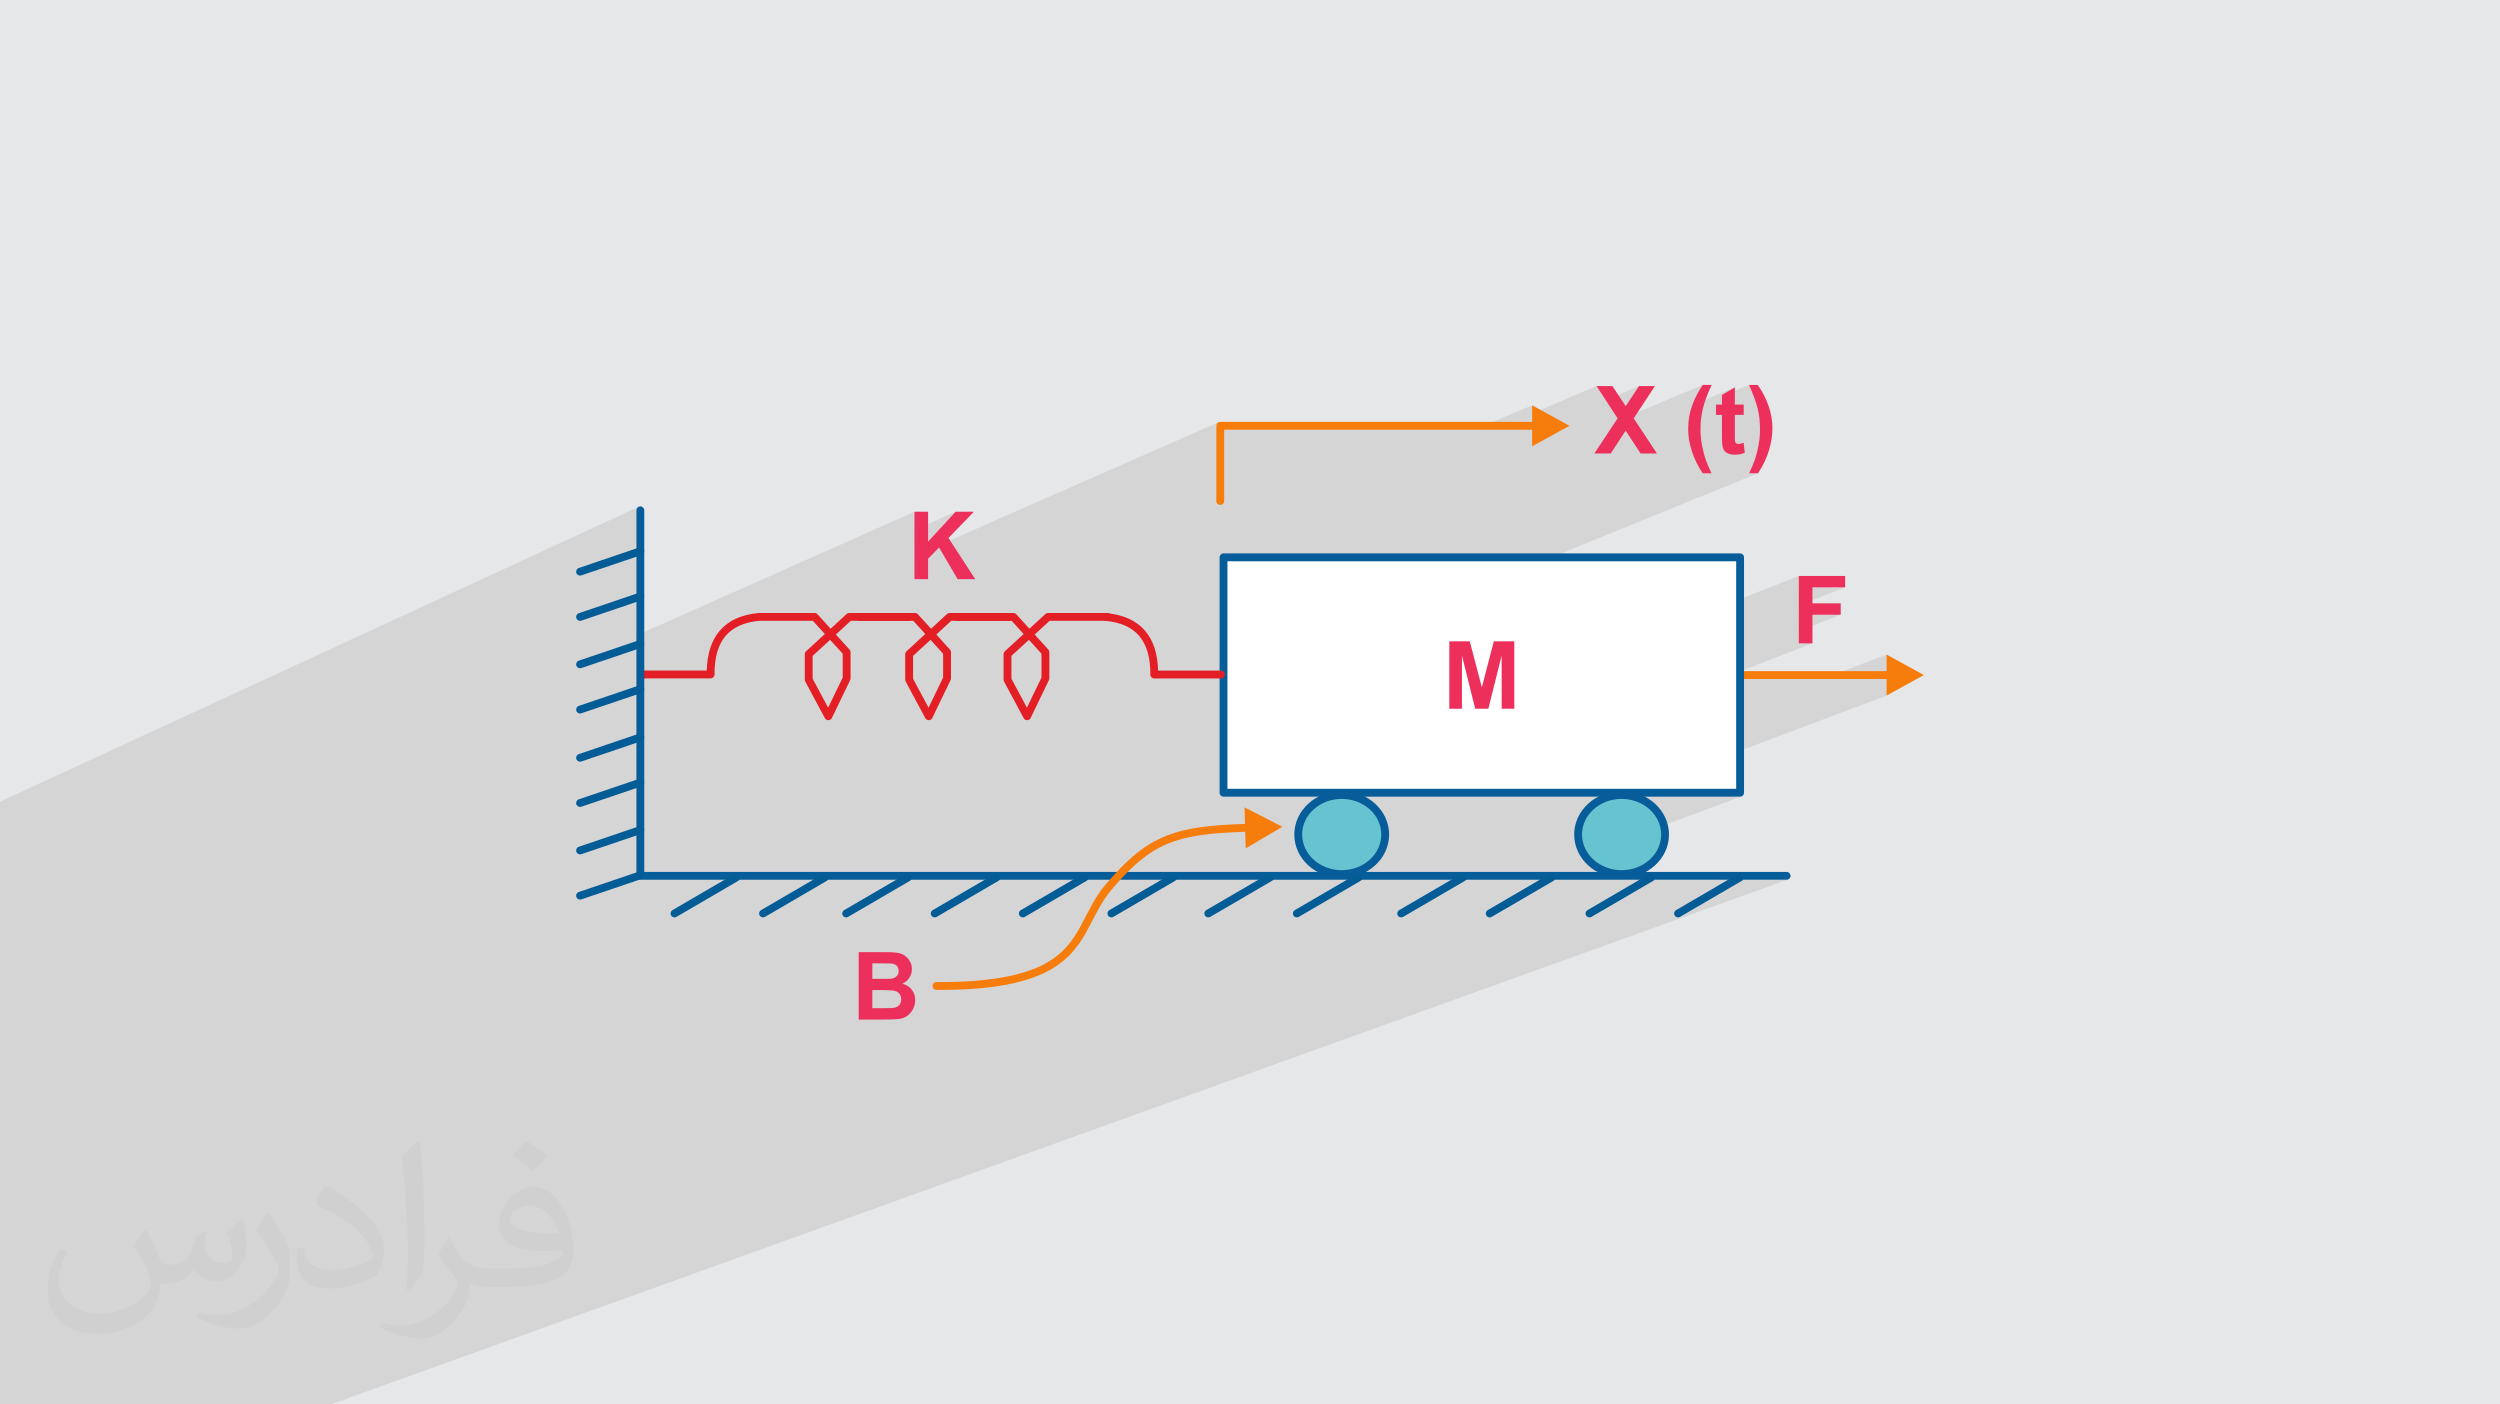 <?xml version="1.0" encoding="UTF-8"?>
<!DOCTYPE svg PUBLIC "-//W3C//DTD SVG 1.1//EN" "http://www.w3.org/Graphics/SVG/1.1/DTD/svg11.dtd">
<!-- Creator: CorelDRAW 2020 (64-Bit) -->
<svg xmlns="http://www.w3.org/2000/svg" xml:space="preserve" width="94.192mm" height="52.917mm" version="1.1" style="shape-rendering:geometricPrecision; text-rendering:geometricPrecision; image-rendering:optimizeQuality; fill-rule:evenodd; clip-rule:evenodd"
viewBox="0 0 9404.92 5283.66"
 xmlns:xlink="http://www.w3.org/1999/xlink"
 xmlns:xodm="http://www.corel.com/coreldraw/odm/2003">
 <defs>
  <style type="text/css">
   <![CDATA[
    .fil6 {fill:#66C3D0}
    .fil0 {fill:#E6E7E8}
    .fil4 {fill:white}
    .fil7 {fill:#E31E24;fill-rule:nonzero}
    .fil9 {fill:#035C96;fill-rule:nonzero}
    .fil5 {fill:#075D9A;fill-rule:nonzero}
    .fil8 {fill:#EC305B;fill-rule:nonzero}
    .fil3 {fill:#F67C0B;fill-rule:nonzero}
    .fil2 {fill:#373435;fill-opacity:0.031}
    .fil1 {fill:#434242;fill-opacity:0.102}
   ]]>
  </style>
 </defs>
 <g id="Layer_x0020_1">
  <polygon class="fil0" points="-0,0 9404.92,0 9404.92,5283.66 -0,5283.66 "/>
  <polygon class="fil1" points="-0,4103.02 -0,4102.38 -0,4092.77 -0,4091.69 -0,4089.06 -0,4070.38 -0,4063.12 -0,4062.75 -0,4058.76 -0,4057.16 -0,4054.06 -0,4049.73 -0,4049.13 -0,4045.18 -0,4044.83 -0,4039.49 -0,4031.15 -0,4031.13 -0,4029.78 -0,4026.27 -0,4018.78 -0,4017.39 -0,4011.57 -0,4010.29 -0,4009.39 -0,4003.62 -0,4003.49 -0,4003.47 -0,3987.52 -0,3984.92 -0,3983.75 -0,3983.72 -0,3983.44 -0,3982.64 -0,3978.44 -0,3970.77 -0,3966.83 -0,3958.58 -0,3956.22 -0,3955.08 -0,3950.93 -0,3937.3 -0,3918.37 -0,3910.27 -0,3906.85 -0,3906.68 -0,3882.43 -0,3879.87 -0,3873.15 -0,3873.01 -0,3870.46 -0,3866.24 -0,3863.84 -0,3859.35 -0,3859.33 -0,3855.25 -0,3853.99 -0,3844.84 -0,3844.8 -0,3844.47 -0,3843.68 -0,3828.85 -0,3826.89 -0,3818.72 -0,3813.37 -0,3812.2 -0,3809.53 -0,3793.55 -0,3779.96 -0,3773.14 -0,3769.25 -0,3764.97 -0,3761.75 -0,3743.94 -0,3740.69 -0,3734.52 -0,3728.05 -0,3725.1 -0,3721.79 -0,3717.53 -0,3716.31 -0,3713.15 -0,3701.26 -0,3699.49 -0,3699.46 -0,3699.07 -0,3698.29 -0,3683.68 -0,3681.41 -0,3672.37 -0,3662.56 -0,3641.95 -0,3636.07 -0,3625.83 -0,3616.11 -0,3612.41 -0,3612.3 -0,3611.97 -0,3608.06 -0,3605.37 -0,3605.35 -0,3604.15 -0,3596.61 -0,3592.38 -0,3587.77 -0,3579.48 -0,3576.29 -0,3567.06 -0,3565.73 -0,3565.67 -0,3550.31 -0,3517.46 -0,3506.49 -0,3484.65 -0,3468.44 -0,3456.69 -0,3454.97 -0,3342.76 -0,3319.63 -0,3303.32 -0,3289.89 -0,3186.69 -0,3162.35 -0,3145.94 -0,3132.55 -0,3024.41 -0,3015.75 2403.17,1906.16 2400.67,1907.52 2398.48,1909.33 2396.67,1911.52 2395.31,1914.02 2394.45,1916.79 2394.16,1919.76 2394.16,2094.3 2413.65,2087.69 2394.16,2096.57 2394.16,2264.45 2413.65,2257.84 2394.16,2266.6 2394.16,2390.73 3440.08,1925.05 3440.08,1993.64 3594.94,1925.05 3491.44,2037.4 3440.08,2060.03 3440.08,2091.48 4584.51,1588.26 4582.66,1589.22 4580.93,1590.5 4579.64,1591.81 4590.51,1587.03 4590.47,1587.06 4579.62,1591.83 4579.37,1592.08 4577.99,1593.98 4576.83,1596.2 4576.58,1596.88 4576.36,1597.57 4576.17,1598.25 4576.01,1598.95 4575.9,1599.64 4575.81,1600.35 4575.76,1601.06 4575.74,1601.79 4575.74,1629.49 4605.27,1616.54 5547.91,1616.54 5763.85,1524.61 5763.85,1555.24 6005.99,1452.38 6040.57,1505.27 6165.69,1452.38 6115.73,1527.89 6068.41,1547.82 6085.39,1573.77 6077.3,1585.98 6405.68,1448.13 6400.09,1456.4 6394.75,1464.84 6389.67,1473.48 6384.81,1482.32 6380.22,1491.33 6375.87,1500.53 6371.76,1509.92 6367.9,1519.5 6366.32,1523.93 6526.48,1456.98 6477.94,1485.67 6477.94,1490.58 6579.61,1448.13 6585.31,1460.97 6590.55,1473.33 6595.32,1485.2 6599.63,1496.58 6603.46,1507.49 6606.85,1517.89 6609.75,1527.8 6612.2,1537.21 6614.28,1546.47 6616.07,1555.86 6617.6,1565.4 6618.85,1575.08 6619.81,1584.88 6620.51,1594.84 6620.92,1604.92 6621.06,1615.14 6621.02,1620.18 6620.91,1625.19 6620.72,1630.16 6620.45,1635.11 6620.11,1640.04 6619.69,1644.94 6619.2,1649.8 6618.64,1654.64 6617.98,1659.49 6617.24,1664.4 6616.43,1669.38 6615.53,1674.43 6614.57,1679.55 6613.53,1684.74 6612.4,1690 6611.2,1695.32 6609.92,1700.61 6608.62,1705.73 6607.3,1710.7 6605.94,1715.51 6604.56,1720.18 6603.15,1724.68 6601.73,1729.03 6600.28,1733.23 6598.66,1737.55 6596.79,1742.31 6594.66,1747.53 6592.25,1753.21 6589.58,1759.33 6586.65,1765.9 6583.44,1772.93 6579.97,1780.4 6613.62,1780.4 5836.85,2096.72 6546.21,2096.72 6546.21,2253.68 6767.02,2166.72 6767.02,2229.72 6818.39,2209.58 6941.3,2209.58 6767.02,2277.64 6767.02,2332.65 6818.39,2312.67 6924.66,2312.67 6767.02,2373.78 6767.02,2420.36 6818.39,2420.36 6546.21,2525.33 6546.21,2554.27 6856.06,2554.27 7097.2,2462.34 7097.2,2524.76 7019.4,2554.27 7097.2,2554.27 7097.2,2616.69 6546.21,2824.23 6546.21,2982.31 6506.53,2997.07 6546.21,2997.07 6549.18,2996.77 6551.95,2995.91 6259.24,3104.64 6260.62,3109.51 6263.1,3124.29 6263.95,3139.51 6263.1,3154.72 6260.62,3169.5 6256.59,3183.76 6251.1,3197.44 6244.21,3210.45 6236.01,3222.72 6226.59,3234.17 6216.03,3244.75 6204.42,3254.34 6191.83,3262.92 6178.34,3270.37 6164.04,3276.64 6092.5,3302.92 6100.35,3303.1 6109.48,3302.89 6118.49,3302.26 6127.36,3301.23 6136.1,3299.8 6144.69,3298 6153.11,3295.81 6161.36,3293.26 6169.43,3290.37 6116.84,3309.66 6145.58,3309.66 6207.25,3287.05 6204.54,3288.28 6167.88,3309.66 6478.1,3309.66 6540.41,3287.05 6537.69,3288.28 6501.04,3309.66 6721.28,3309.66 6724.26,3309.36 6727.03,3308.5 1243.29,5283.66 1241.18,5283.66 1230.25,5283.66 1200.05,5283.66 1157.5,5283.66 1038.38,5283.66 1037.81,5283.66 948.35,5283.66 918.31,5283.66 876.23,5283.66 760.26,5283.66 759.72,5283.66 735.71,5283.66 706.97,5283.66 700,5283.66 664.36,5283.66 639.93,5283.66 630.77,5283.66 600.91,5283.66 559.36,5283.66 494.83,5283.66 462.36,5283.66 446.95,5283.66 446.44,5283.66 393.25,5283.66 391.12,5283.66 358.76,5283.66 348.88,5283.66 319.17,5283.66 314.46,5283.66 278.1,5283.66 216.89,5283.66 192.55,5283.66 168.83,5283.66 168.36,5283.66 45.66,5283.66 21.38,5283.66 16.72,5283.66 -0,5283.66 -0,5278.86 -0,5278.84 -0,5276.93 -0,5266 -0,5263.53 -0,5229.33 -0,5223.43 -0,5223.26 -0,5218.02 -0,5216.08 -0,5202.84 -0,5193.18 -0,5182.71 -0,5171.41 -0,5160.5 -0,5155.95 -0,5153.83 -0,5137.69 -0,5132.92 -0,5129.77 -0,5125.69 -0,5116.49 -0,5116.22 -0,5116.06 -0,5101.59 -0,5084.94 -0,5078.82 -0,5078.01 -0,5076.28 -0,5062.74 -0,5051.77 -0,5051.23 -0,5035.63 -0,5032.03 -0,5022.38 -0,5006.38 -0,4998.19 -0,4996.86 -0,4996.33 -0,4996.17 -0,4984.31 -0,4966.44 -0,4957.5 -0,4952.74 -0,4950.57 -0,4948.78 -0,4944.16 -0,4941.52 -0,4938.87 -0,4930.83 -0,4927.35 -0,4925.54 -0,4923.11 -0,4913.44 -0,4907.24 -0,4896.13 -0,4893.78 -0,4884.24 -0,4884.1 -0,4873.66 -0,4866.51 -0,4864.52 -0,4851.7 -0,4836.51 -0,4832.18 -0,4824.63 -0,4812.99 -0,4808.71 -0,4807.2 -0,4804.5 -0,4795.42 -0,4792.78 -0,4789.86 -0,4781.89 -0,4770.29 -0,4770.15 -0,4719.34 -0,4715.86 -0,4707.24 -0,4705.63 -0,4691.17 -0,4687.02 -0,4666.62 -0,4661.58 -0,4653.23 -0,4653.11 -0,4631.61 -0,4606.97 -0,4605.96 -0,4594.68 -0,4578.46 -0,4541 -0,4540.88 -0,4484.59 -0,4473.57 -0,4472.1 -0,4462.56 -0,4455.71 -0,4431.19 -0,4430.18 -0,4418.79 -0,4418.69 -0,4416.13 -0,4405.13 -0,4395.36 -0,4341.93 -0,4323.97 -0,4322.83 -0,4307.97 -0,4305.72 -0,4304.71 -0,4303.35 -0,4294.73 -0,4289.14 -0,4287.66 -0,4286.57 -0,4279.58 -0,4273.45 -0,4268.49 -0,4266.96 -0,4265.49 -0,4259.71 -0,4252.28 -0,4244.81 -0,4228.91 -0,4221.2 -0,4213.71 -0,4207.97 -0,4195.78 -0,4191.82 -0,4186.29 -0,4185.05 -0,4183.73 -0,4178.06 -0,4172.67 -0,4167.94 -0,4159.19 -0,4148.65 -0,4147.95 -0,4141.25 -0,4141.23 -0,4137.18 -0,4131.84 -0,4129.99 -0,4129.65 -0,4116.06 -0,4108.27 -0,4105.41 "/>
  <path class="fil2" d="M548.54 4627.69c17.95,27.21 29.6,53.36 40.96,82.43 8.45,16.91 12.93,48.09 52.57,48.09 11.61,0 28.28,-3.42 43.06,-11.61 16.63,-8.73 29.32,-21.94 35.94,-42l15.85 -53.36 38.57 -19.02 2.64 2.64c-5.27,20.09 -6.59,39.36 -6.59,54.43 0,44.63 38.57,61.56 69.22,61.56 17.95,0 34.09,-8.73 34.09,-25.11 0,-21.13 -8.98,-57.06 -20.62,-89.29 17.95,-17.95 35.94,-35.94 56.53,-50.47l3.17 1.6c8.98,38.04 14,75.56 14,100.66 0,24.57 -10.83,51.79 -19.81,69.49 -18.49,34.87 -51.25,62.62 -90.87,62.62 -30.1,0 -63.65,-15.07 -86.66,-43.06l-1.32 0c-21.66,26.96 -55.22,51.25 -108.86,51.25l-16.63 0c-2.64,35.41 -10.29,60.49 -21.94,82.95 -31.95,62.34 -126.81,106.47 -216.1,106.47 -124.17,0 -186.51,-71.59 -186.51,-166.96 0,-58.91 19.27,-113.6 48.88,-152.42l24.29 10.04c-18.49,35.41 -30.91,68.68 -30.91,101.45 0,89.29 72.66,131.83 156.4,131.83 77.68,0 173.83,-49.41 191.28,-106.72 -6.59,-62.62 -30.1,-91.93 -66.04,-148.99 10.83,-19.02 24.83,-38.04 42.28,-58.38l3.17 0 0 0 0 0 -0.02 -0.09zm1432.13 -336.04c26.15,16.39 51.79,35.66 76.87,57.85 -14,19.81 -31.45,37.79 -53.11,53.64 -25.11,-20.34 -50.19,-37.79 -75.84,-56.27 17.42,-19.55 34.62,-38.29 52.04,-55.22l0 0 0 0 0 0 0 0 0 0 0.03 0zm13.47 244.11c-42.28,0 -76.87,27.75 -76.87,48.34 0,44.13 84.53,57.85 185.72,57.31 -12.68,-51.79 -57.06,-105.68 -108.86,-105.68l0.01 0.03zm-94.86 236.19c54.96,0 103.04,-1.6 139.74,-10.83 40.96,-10.29 75.56,-30.91 75.56,-45.17 0,-3.7 0,-8.19 -1.32,-11.89 -22.98,2.11 -49.41,2.11 -72.38,2.11 -74.49,0 -131.55,-16.91 -154.02,-58.66 -5.55,-11.61 -9.51,-24.57 -9.51,-39.36 0,-40.43 17.42,-79.79 48.09,-107 25.61,-22.45 53.89,-36.44 82.67,-36.44 52.04,0 93.51,41.75 122.57,107.54 15.85,35.94 26.68,77.4 26.68,129.72 0,34.87 -9.51,64.19 -31.17,85.85 -40.43,39.11 -114.92,53.89 -229.04,53.89l-51.79 0 0 0 -13.47 0c-28.28,0 -48.62,-5.02 -64.72,-17.42l-2.64 0c0.79,6.59 1.32,12.93 1.32,19.02 0,25.61 -8.45,58.38 -25.61,84.53 -50.72,75.3 -105.68,108.04 -153.24,108.04 -48.09,0 -107,-18.49 -160.11,-42.54l9.51 -18.49c17.17,7.13 40.96,11.89 73.7,11.89 85.85,0 198.66,-82.43 212.66,-163 -3.17,-6.59 -8.98,-15.32 -17.17,-24.57 -25.11,-29.85 -40.96,-54.68 -55.75,-80.83 12.68,-25.11 24.29,-45.17 35.13,-63.4l4.49 -0.53c36.72,74.77 69.99,117.55 144.23,117.55l11.61 0 0 0 53.89 0 0 0 0 0 0 0 0 0 0 0 0.09 0.01zm-371.98 79c6.34,-34.34 6.87,-72.91 6.87,-108.86l0 -53.36c0,-99.6 -12.68,-244.36 -22.98,-338.68 17.95,-19.27 43.06,-42 62.87,-57.31l5.81 1.6c13.47,118.62 16.63,256 16.63,383.06 0,33.3 -1.32,65.79 -4.49,89.55 -1.85,30.1 -19.27,52.83 -56.53,87.7l-8.19 -3.7zm-382.8 -157.19c1.85,46.77 24.83,83.49 105.15,83.49 49.93,0 92.19,-12.93 138.96,-35.13 8.45,-3.7 12.93,-8.73 12.93,-12.93 0,-29.32 -22.45,-68.15 -60.23,-103.55 -36.72,-33.3 -85.34,-62.62 -130.76,-82.18 -15.6,-6.59 -20.62,-13.47 -20.62,-20.09 0,-13.47 17.95,-41.75 32.77,-62.09l5.02 -0.53c52.04,27.21 110.17,67.64 153.24,112.53 39.11,41.47 63.4,83.49 63.4,129.19 0,33.81 -10.29,65.51 -26.96,95.11 -57.06,28.79 -117.83,50.72 -178.06,50.72 -73.17,0 -123.1,-34.34 -123.1,-114.92 0,-8.73 0,-22.19 3.17,-39.64l25.11 0 0 0 0 0 0 0 0 0 0 0 -0.02 0zm-132.37 -132.9l45.45 73.45c16.63,27.21 32.23,56.81 32.23,103.55l0 59.7c0,48.34 -30.91,100.13 -80.83,151.38 -39.11,34.62 -73.7,49.41 -105.68,49.41 -47.55,0 -101.98,-14.79 -164.85,-41.75l7.13 -18.49c19.81,5.27 42.79,9.77 71.06,9.77 90.36,-0.53 182.8,-66.57 225.08,-147.15 5.02,-9.26 6.87,-17.95 6.87,-24.04 0,-9.26 -5.02,-19.55 -8.98,-28.79 -22.98,-43.31 -48.62,-82.95 -76.87,-119.68 14.79,-23.25 29.6,-45.7 45.7,-67.9l3.7 0.53 0 0 0 0 0 0 0 0 0 0 -0.02 0.01z"/>
  <g id="_3292003820576">
   <path class="fil3" d="M5707.37 2524.76c-15.81,0 -20.73,21.86 -5.57,28.43 1.81,0.73 3.62,1.09 5.57,1.09l1389.83 0 0 62.42 140.29 -77.17 -140.29 -77.17 0 62.42 -1389.83 0z"/>
   <polygon class="fil4" points="4602.81,2096.72 6546.21,2096.72 6546.21,2982.31 4602.81,2982.31 "/>
   <path class="fil5" d="M4602.81 2081.96l1943.4 0c8.15,0 14.76,6.61 14.76,14.76l0 885.6c0,8.15 -6.61,14.76 -14.76,14.76l-1943.4 0c-8.15,0 -14.76,-6.61 -14.76,-14.76l0 -885.6c0,-8.15 6.61,-14.76 14.76,-14.76zm1928.63 29.52l-1913.86 0 0 856.07 1913.86 0 0 -856.07z"/>
   <path class="fil6" d="M6100.35 2990.68c90.35,0 163.59,66.63 163.59,148.82 0,82.2 -73.24,148.82 -163.59,148.82 -90.34,0 -163.58,-66.63 -163.58,-148.82 0,-82.2 73.24,-148.82 163.58,-148.82z"/>
   <path class="fil5" d="M6100.35 2975.92c48.96,0 93.37,18.13 125.59,47.45 32.6,29.66 52.76,70.71 52.76,116.13 0,45.42 -20.16,86.48 -52.76,116.13 -32.22,29.32 -76.63,47.46 -125.59,47.46 -48.95,0 -93.36,-18.14 -125.59,-47.46 -32.59,-29.66 -52.76,-70.71 -52.76,-116.13 0,-45.42 20.17,-86.48 52.76,-116.13 32.23,-29.32 76.64,-47.45 125.59,-47.45zm105.76 69.25c-26.97,-24.54 -64.36,-39.73 -105.76,-39.73 -41.39,0 -78.78,15.19 -105.75,39.73 -26.61,24.2 -43.07,57.56 -43.07,94.34 0,36.77 16.47,70.13 43.07,94.34 26.97,24.54 64.36,39.73 105.75,39.73 41.4,0 78.79,-15.19 105.76,-39.73 26.61,-24.2 43.07,-57.56 43.07,-94.34 0,-36.77 -16.47,-70.13 -43.07,-94.34z"/>
   <path class="fil6" d="M5047.48 2990.68c90.35,0 163.59,66.63 163.59,148.82 0,82.2 -73.24,148.82 -163.59,148.82 -90.34,0 -163.58,-66.63 -163.58,-148.82 0,-82.2 73.24,-148.82 163.58,-148.82z"/>
   <path class="fil5" d="M5047.48 2975.92c48.96,0 93.37,18.13 125.59,47.45 32.6,29.66 52.76,70.71 52.76,116.13 0,45.42 -20.16,86.48 -52.76,116.13 -32.22,29.32 -76.63,47.46 -125.59,47.46 -48.95,0 -93.36,-18.14 -125.59,-47.46 -32.59,-29.66 -52.76,-70.71 -52.76,-116.13 0,-45.42 20.17,-86.48 52.76,-116.13 32.23,-29.32 76.64,-47.45 125.59,-47.45zm105.76 69.25c-26.97,-24.54 -64.36,-39.73 -105.76,-39.73 -41.39,0 -78.78,15.19 -105.76,39.73 -26.6,24.2 -43.06,57.56 -43.06,94.34 0,36.77 16.47,70.13 43.06,94.34 26.98,24.54 64.37,39.73 105.76,39.73 41.4,0 78.79,-15.19 105.76,-39.73 26.61,-24.2 43.07,-57.56 43.07,-94.34 0,-36.77 -16.47,-70.13 -43.07,-94.34z"/>
   <path class="fil7" d="M2422.45 2551.99c-8.15,0 -14.76,-6.61 -14.76,-14.76 0,-8.16 6.61,-14.77 14.76,-14.77l236.36 0c1.72,-64.25 18.24,-113.96 48.89,-149.78 33.21,-38.85 82.3,-60.74 146.39,-66.58l1.33 -0.05 0 -0.06 209.09 0c4.64,0 8.79,2.15 11.49,5.5l48.76 53.73 60.16 -55.32c2.83,-2.6 6.4,-3.88 9.97,-3.88l0 -0.03 223.85 0c8.16,0 14.77,6.61 14.77,14.76 0,8.15 -6.61,14.76 -14.77,14.76l-218.14 0 -56.05 51.53 51.39 56.63c2.57,2.83 3.83,6.38 3.83,9.91l0.03 98.4c0,2.69 -0.72,5.2 -1.97,7.37l-68.42 141.71c-3.53,7.33 -12.34,10.39 -19.66,6.87 -3.17,-1.53 -5.53,-4.04 -6.92,-6.99l-73.45 -137.11c-1.18,-2.21 -1.74,-4.58 -1.74,-6.92l-0.05 0 0 -95.94c0,-4.63 2.13,-8.77 5.47,-11.46l69.97 -64.34 -45.05 -49.65 -202.5 0c-55.57,5.27 -97.64,23.79 -125.44,56.31 -28.07,32.82 -42.32,80.58 -42,144.03l0.06 1.38c0,8.15 -6.61,14.76 -14.76,14.76l-250.92 0zm747.84 -92.74l-47.43 -52.27 -65.73 60.43 0 85.93 58.34 108.91 54.82 -113.55 0 -89.44z"/>
   <path class="fil7" d="M3233.17 2335.5c-8.15,0 -14.76,-6.61 -14.76,-14.76 0,-8.16 6.61,-14.77 14.76,-14.77l209.1 0c4.64,0 8.79,2.15 11.49,5.51l48.76 53.72 60.16 -55.31c2.83,-2.61 6.4,-3.88 9.97,-3.88l0 -0.04 223.85 0c8.16,0 14.77,6.61 14.77,14.77 0,8.15 -6.61,14.76 -14.77,14.76l-218.15 0 -56.05 51.52 51.4 56.64c2.57,2.82 3.83,6.37 3.83,9.91l0.03 98.4c0,2.68 -0.72,5.19 -1.97,7.36l-68.42 141.72c-3.53,7.32 -12.34,10.39 -19.66,6.86 -3.17,-1.53 -5.53,-4.03 -6.92,-6.99l-73.45 -137.1c-1.18,-2.21 -1.74,-4.58 -1.74,-6.92l-0.06 0 0 -95.94c0,-4.63 2.14,-8.77 5.48,-11.47l69.97 -64.33 -45.05 -49.65 -202.6 0zm314.88 123.74l-47.43 -52.27 -65.73 60.43 0 85.92 58.34 108.92 54.82 -113.55 0 -89.44z"/>
   <path class="fil7" d="M3603.24 2335.5c-8.15,0 -14.76,-6.61 -14.76,-14.76 0,-8.16 6.61,-14.77 14.76,-14.77l209.09 0c4.64,0 8.8,2.15 11.5,5.51l48.75 53.72 60.16 -55.31c2.84,-2.61 6.41,-3.88 9.97,-3.88l0 -0.04 223.86 0c8.15,0 14.76,6.61 14.76,14.77 0,8.15 -6.61,14.76 -14.76,14.76l-218.15 0 -56.05 51.52 51.39 56.64c2.57,2.82 3.83,6.37 3.83,9.91l0.03 98.4c0,2.68 -0.72,5.19 -1.97,7.36l-68.42 141.72c-3.52,7.32 -12.33,10.39 -19.66,6.86 -3.17,-1.53 -5.53,-4.03 -6.92,-6.99l-73.45 -137.1c-1.18,-2.21 -1.74,-4.58 -1.73,-6.92l-0.06 0 0 -95.94c0,-4.63 2.14,-8.77 5.47,-11.47l69.97 -64.33 -45.05 -49.65 -202.59 0zm314.87 123.74l-47.43 -52.27 -65.73 60.43 0 85.92 58.35 108.92 54.81 -113.55 0 -89.44z"/>
   <path class="fil7" d="M4593.13 2522.82c8.15,0 14.76,6.61 14.76,14.76 0,8.16 -6.61,14.77 -14.76,14.77l-250.93 0c-8.15,0 -14.76,-6.61 -14.76,-14.77l0.07 -1.37c0.31,-63.45 -13.93,-111.21 -42.01,-144.04 -28,-32.75 -70.48,-51.31 -126.67,-56.42 -8.09,-0.73 -14.05,-7.88 -13.32,-15.97 0.74,-8.09 7.89,-14.05 15.98,-13.32 64.09,5.84 113.18,27.73 146.39,66.57 30.63,35.84 47.16,85.54 48.89,149.79l236.36 0z"/>
   <path class="fil5" d="M2394.16 1919.76c0,-8.15 6.61,-14.76 14.76,-14.76 8.16,0 14.77,6.61 14.77,14.76l0 1360.37 4297.6 0c8.15,0 14.76,6.61 14.76,14.77 0,8.15 -6.61,14.76 -14.76,14.76l-4312.37 0c-8.15,0 -14.76,-6.61 -14.76,-14.76l0 -1375.14z"/>
   <polygon class="fil8" points="3440.08,2178.68 3440.08,1925.05 3491.44,1925.05 3491.44,2037.4 3594.94,1925.05 3663.78,1925.05 3568.08,2023.83 3668.75,2178.68 3602.51,2178.68 3532.71,2059.6 3491.44,2101.99 3491.44,2178.68 "/>
   <path class="fil8" d="M3230.39 3581.92l101.43 0c20.14,0 35.08,0.83 44.93,2.48 9.91,1.72 18.71,5.2 26.51,10.45 7.79,5.31 14.29,12.34 19.48,21.14 5.2,8.8 7.8,18.71 7.8,29.64 0,11.81 -3.2,22.74 -9.57,32.59 -6.38,9.92 -15.06,17.3 -25.98,22.26 15.41,4.54 27.22,12.22 35.55,23.09 8.26,10.86 12.39,23.61 12.39,38.32 0,11.57 -2.65,22.79 -8.03,33.71 -5.37,10.92 -12.69,19.66 -22.02,26.21 -9.28,6.5 -20.73,10.51 -34.37,12.04 -8.5,0.89 -29.11,1.48 -61.75,1.72l-86.38 0 0 -253.64zm51.36 42.16l0 58.45 33.54 0c19.89,0 32.29,-0.3 37.13,-0.89 8.74,-1 15.65,-4.01 20.67,-9.04 5.01,-5.01 7.49,-11.57 7.49,-19.72 0,-7.85 -2.18,-14.17 -6.49,-19.07 -4.31,-4.89 -10.74,-7.85 -19.25,-8.85 -5.07,-0.59 -19.66,-0.89 -43.68,-0.89l-29.41 0zm0 100.61l0 68.01 47.47 0c18.42,0 30.17,-0.53 35.13,-1.53 7.62,-1.42 13.82,-4.79 18.6,-10.16 4.78,-5.42 7.2,-12.57 7.2,-21.61 0,-7.67 -1.83,-14.11 -5.55,-19.42 -3.65,-5.31 -9.03,-9.21 -16,-11.63 -6.96,-2.42 -22.14,-3.65 -45.46,-3.65l-41.39 0z"/>
   <polygon class="fil8" points="5452.3,2666.33 5452.3,2412.7 5529.23,2412.7 5574.69,2585.69 5619.61,2412.7 5696.73,2412.7 5696.73,2666.33 5649.26,2666.33 5649.08,2466.66 5599.07,2666.33 5549.72,2666.33 5499.94,2466.66 5499.76,2666.33 "/>
   <polygon class="fil8" points="6767.02,2420.36 6767.02,2166.72 6941.3,2166.72 6941.3,2209.58 6818.39,2209.58 6818.39,2269.8 6924.66,2269.8 6924.66,2312.67 6818.39,2312.67 6818.39,2420.36 "/>
   <path class="fil8" d="M5997.84 1706.01l87.55 -132.24 -79.4 -121.39 59.8 0 49.94 75.51 49.95 -75.51 59.93 0 -79.59 121.44 87.38 132.19 -61.52 0 -56.2 -85.9 -56.26 85.9 -61.58 0zm440.78 74.4l-33.3 0c-17.76,-26.63 -31.28,-54.26 -40.62,-83.01 -9.27,-28.69 -13.93,-56.44 -13.93,-83.3 0,-33.3 5.72,-64.82 17.12,-94.59 9.97,-25.79 22.55,-49.58 37.78,-71.37l33.3 0c-15.89,34.89 -26.87,64.64 -32.83,89.09 -5.96,24.5 -8.98,50.48 -8.98,77.93 0,18.9 1.78,38.26 5.32,58.1 3.59,19.78 8.44,38.61 14.64,56.49 4.07,11.75 11.21,28.64 21.49,50.66zm121.16 -258.24l0 38.61 -33.3 0 0 74.45c0,15.12 0.29,23.91 0.94,26.39 0.66,2.48 2.07,4.54 4.37,6.2 2.24,1.6 4.96,2.42 8.21,2.42 4.54,0 11.03,-1.53 19.6,-4.66l4.07 37.78c-11.28,4.84 -24.03,7.27 -38.32,7.27 -8.74,0 -16.58,-1.48 -23.61,-4.43 -7.03,-2.96 -12.16,-6.79 -15.41,-11.45 -3.3,-4.72 -5.55,-11.04 -6.85,-19.07 -1,-5.67 -1.54,-17.12 -1.54,-34.42l0 -80.47 -22.32 0 0 -38.61 22.32 0 0 -36.49 48.54 -28.69 0 65.18 33.3 0zm20.19 258.24c9.63,-20.55 16.36,-36.26 20.31,-47.18 3.89,-10.97 7.56,-23.61 10.92,-37.9 3.3,-14.29 5.78,-27.87 7.44,-40.68 1.6,-12.87 2.42,-26.04 2.42,-39.5 0,-27.45 -2.95,-53.43 -8.86,-77.93 -5.9,-24.44 -16.76,-54.2 -32.59,-89.09l32.95 0c17.47,24.79 31.05,51.06 40.74,78.81 9.68,27.82 14.52,55.98 14.52,84.55 0,24.08 -3.83,49.88 -11.45,77.46 -8.62,30.87 -22.91,61.34 -42.75,91.45l-33.65 0z"/>
   <path class="fil3" d="M4575.74 1884.69c0,15.81 21.87,20.73 28.44,5.57 0.72,-1.81 1.09,-3.62 1.09,-5.57l0 -268.14 1158.59 0 0 62.42 140.29 -77.17 -140.29 -77.17 0 62.42 -1173.34 0 -0.04 0.03c-5.41,-0.04 -10.87,2.78 -13.64,9.15 -0.72,1.82 -1.09,3.63 -1.09,5.58l0 282.9z"/>
   <path class="fil3" d="M3522.92 3694.5c-16.14,0 -20.82,22.36 -5.21,28.6 1.68,0.59 3.3,0.92 5.07,0.92 95.23,0.31 192.76,-4.2 286.09,-24.34 81.08,-18.01 156.16,-47.18 215.43,-107.19 13.24,-13.62 24.8,-27.74 35.76,-43.23 41.58,-59.37 65.1,-128.4 108.79,-186.39 3.68,-4.85 7.45,-9.55 11.36,-14.21 53.08,-62.6 111.06,-123.93 184.92,-161.9 70.63,-35.97 147.16,-46.79 225.28,-52.91 31.38,-2.32 62.72,-3.75 94.13,-4.77l1.78 62.35 138 -81.13 -142.39 -73.13 1.78 62.4c-65.06,2.05 -131.18,5.57 -195.22,16.86 -117.45,21.13 -191.26,65.33 -274.12,150.19 -19.69,20.37 -38.36,41.38 -56.68,62.97 -20.25,24.04 -36.44,49.64 -51.59,77.1 -29.41,53.61 -52.34,108.84 -93.53,155.16 -56.68,63.26 -132.66,92.26 -214.01,109.86 -90.01,18.87 -183.88,23.1 -275.62,22.8z"/>
   <path class="fil9" d="M2186.89 2164.61c-7.7,2.61 -16.07,-1.53 -18.68,-9.23 -2.61,-7.71 1.53,-16.08 9.23,-18.68l226.76 -76.91c7.7,-2.62 16.07,1.52 18.68,9.23 2.61,7.7 -1.53,16.07 -9.23,18.67l-226.76 76.92z"/>
   <path class="fil9" d="M2186.89 2334.76c-7.7,2.61 -16.07,-1.52 -18.68,-9.23 -2.61,-7.7 1.53,-16.07 9.23,-18.68l226.76 -76.91c7.7,-2.61 16.07,1.52 18.68,9.23 2.61,7.71 -1.53,16.07 -9.23,18.68l-226.76 76.91z"/>
   <path class="fil9" d="M2186.89 2513.27c-7.7,2.62 -16.07,-1.52 -18.68,-9.23 -2.61,-7.7 1.53,-16.07 9.23,-18.67l226.76 -76.91c7.7,-2.62 16.07,1.52 18.68,9.22 2.61,7.71 -1.53,16.08 -9.23,18.68l-226.76 76.91z"/>
   <path class="fil9" d="M2186.89 2683.42c-7.7,2.61 -16.07,-1.53 -18.68,-9.23 -2.61,-7.71 1.53,-16.08 9.23,-18.68l226.76 -76.91c7.7,-2.62 16.07,1.52 18.68,9.23 2.61,7.7 -1.53,16.07 -9.23,18.68l-226.76 76.91z"/>
   <path class="fil9" d="M2186.89 2864.71c-7.7,2.62 -16.07,-1.52 -18.68,-9.22 -2.61,-7.71 1.53,-16.08 9.23,-18.68l226.76 -76.91c7.7,-2.62 16.07,1.52 18.68,9.23 2.61,7.7 -1.53,16.07 -9.23,18.67l-226.76 76.91z"/>
   <path class="fil9" d="M2186.89 3034.87c-7.7,2.61 -16.07,-1.52 -18.68,-9.23 -2.61,-7.71 1.53,-16.07 9.23,-18.68l226.76 -76.91c7.7,-2.61 16.07,1.52 18.68,9.23 2.61,7.7 -1.53,16.07 -9.23,18.68l-226.76 76.91z"/>
   <path class="fil9" d="M2186.89 3213.38c-7.7,2.62 -16.07,-1.52 -18.68,-9.23 -2.61,-7.7 1.53,-16.07 9.23,-18.67l226.76 -76.92c7.7,-2.61 16.07,1.53 18.68,9.23 2.61,7.71 -1.53,16.08 -9.23,18.68l-226.76 76.91z"/>
   <path class="fil9" d="M2186.89 3383.53c-7.7,2.61 -16.07,-1.53 -18.68,-9.23 -2.61,-7.71 1.53,-16.08 9.23,-18.68l226.76 -76.91c7.7,-2.62 16.07,1.52 18.68,9.23 2.61,7.7 -1.53,16.07 -9.23,18.67l-226.76 76.92z"/>
   <path class="fil9" d="M2544.75 3449.26c-7.03,4.07 -16.05,1.67 -20.12,-5.36 -4.07,-7.04 -1.68,-16.05 5.36,-20.12l232.33 -135.49c7.03,-4.07 16.05,-1.67 20.12,5.36 4.07,7.04 1.68,16.05 -5.36,20.12l-232.33 135.49z"/>
   <path class="fil9" d="M2877.9 3449.26c-7.04,4.07 -16.05,1.67 -20.12,-5.36 -4.07,-7.04 -1.68,-16.05 5.36,-20.12l232.33 -135.49c7.03,-4.07 16.05,-1.67 20.12,5.36 4.07,7.04 1.68,16.05 -5.36,20.12l-232.33 135.49z"/>
   <path class="fil9" d="M3190.56 3449.26c-7.03,4.07 -16.05,1.67 -20.12,-5.36 -4.07,-7.04 -1.68,-16.05 5.36,-20.12l232.33 -135.49c7.04,-4.07 16.05,-1.67 20.12,5.36 4.07,7.04 1.68,16.05 -5.36,20.12l-232.33 135.49z"/>
   <path class="fil9" d="M3523.72 3449.26c-7.04,4.07 -16.05,1.67 -20.12,-5.36 -4.07,-7.04 -1.68,-16.05 5.36,-20.12l232.33 -135.49c7.03,-4.07 16.05,-1.67 20.12,5.36 4.07,7.04 1.68,16.05 -5.36,20.12l-232.33 135.49z"/>
   <path class="fil9" d="M3855.19 3449.26c-7.03,4.07 -16.05,1.67 -20.12,-5.36 -4.07,-7.04 -1.68,-16.05 5.36,-20.12l232.33 -135.49c7.04,-4.07 16.05,-1.67 20.12,5.36 4.07,7.04 1.68,16.05 -5.36,20.12l-232.33 135.49z"/>
   <path class="fil9" d="M4188.35 3449.26c-7.03,4.07 -16.05,1.67 -20.12,-5.36 -4.07,-7.04 -1.68,-16.05 5.36,-20.12l232.33 -135.49c7.03,-4.07 16.05,-1.67 20.12,5.36 4.07,7.04 1.68,16.05 -5.36,20.12l-232.33 135.49z"/>
   <path class="fil9" d="M4552.8 3449.26c-7.04,4.07 -16.05,1.67 -20.12,-5.36 -4.07,-7.04 -1.68,-16.05 5.36,-20.12l232.33 -135.49c7.03,-4.07 16.05,-1.67 20.12,5.36 4.07,7.04 1.68,16.05 -5.36,20.12l-232.33 135.49z"/>
   <path class="fil9" d="M4885.95 3449.26c-7.04,4.07 -16.05,1.67 -20.12,-5.36 -4.08,-7.04 -1.68,-16.05 5.36,-20.12l232.33 -135.49c7.03,-4.07 16.05,-1.67 20.12,5.36 4.07,7.04 1.68,16.05 -5.36,20.12l-232.33 135.49z"/>
   <path class="fil9" d="M5278.5 3449.26c-7.04,4.07 -16.05,1.67 -20.13,-5.36 -4.07,-7.04 -1.67,-16.05 5.36,-20.12l232.33 -135.49c7.04,-4.07 16.06,-1.67 20.13,5.36 4.07,7.04 1.67,16.05 -5.36,20.12l-232.33 135.49z"/>
   <path class="fil9" d="M5611.64 3449.26c-7.03,4.07 -16.05,1.67 -20.12,-5.36 -4.07,-7.04 -1.67,-16.05 5.36,-20.12l232.33 -135.49c7.04,-4.07 16.05,-1.67 20.13,5.36 4.07,7.04 1.67,16.05 -5.36,20.12l-232.34 135.49z"/>
   <path class="fil9" d="M5986.98 3449.26c-7.04,4.07 -16.06,1.67 -20.13,-5.36 -4.07,-7.04 -1.67,-16.05 5.36,-20.12l232.33 -135.49c7.04,-4.07 16.06,-1.67 20.13,5.36 4.07,7.04 1.67,16.05 -5.36,20.12l-232.33 135.49z"/>
   <path class="fil9" d="M6320.12 3449.26c-7.03,4.07 -16.05,1.67 -20.12,-5.36 -4.07,-7.04 -1.67,-16.05 5.36,-20.12l232.33 -135.49c7.04,-4.07 16.05,-1.67 20.13,5.36 4.07,7.04 1.67,16.05 -5.36,20.12l-232.34 135.49z"/>
  </g>
 </g>
</svg>
